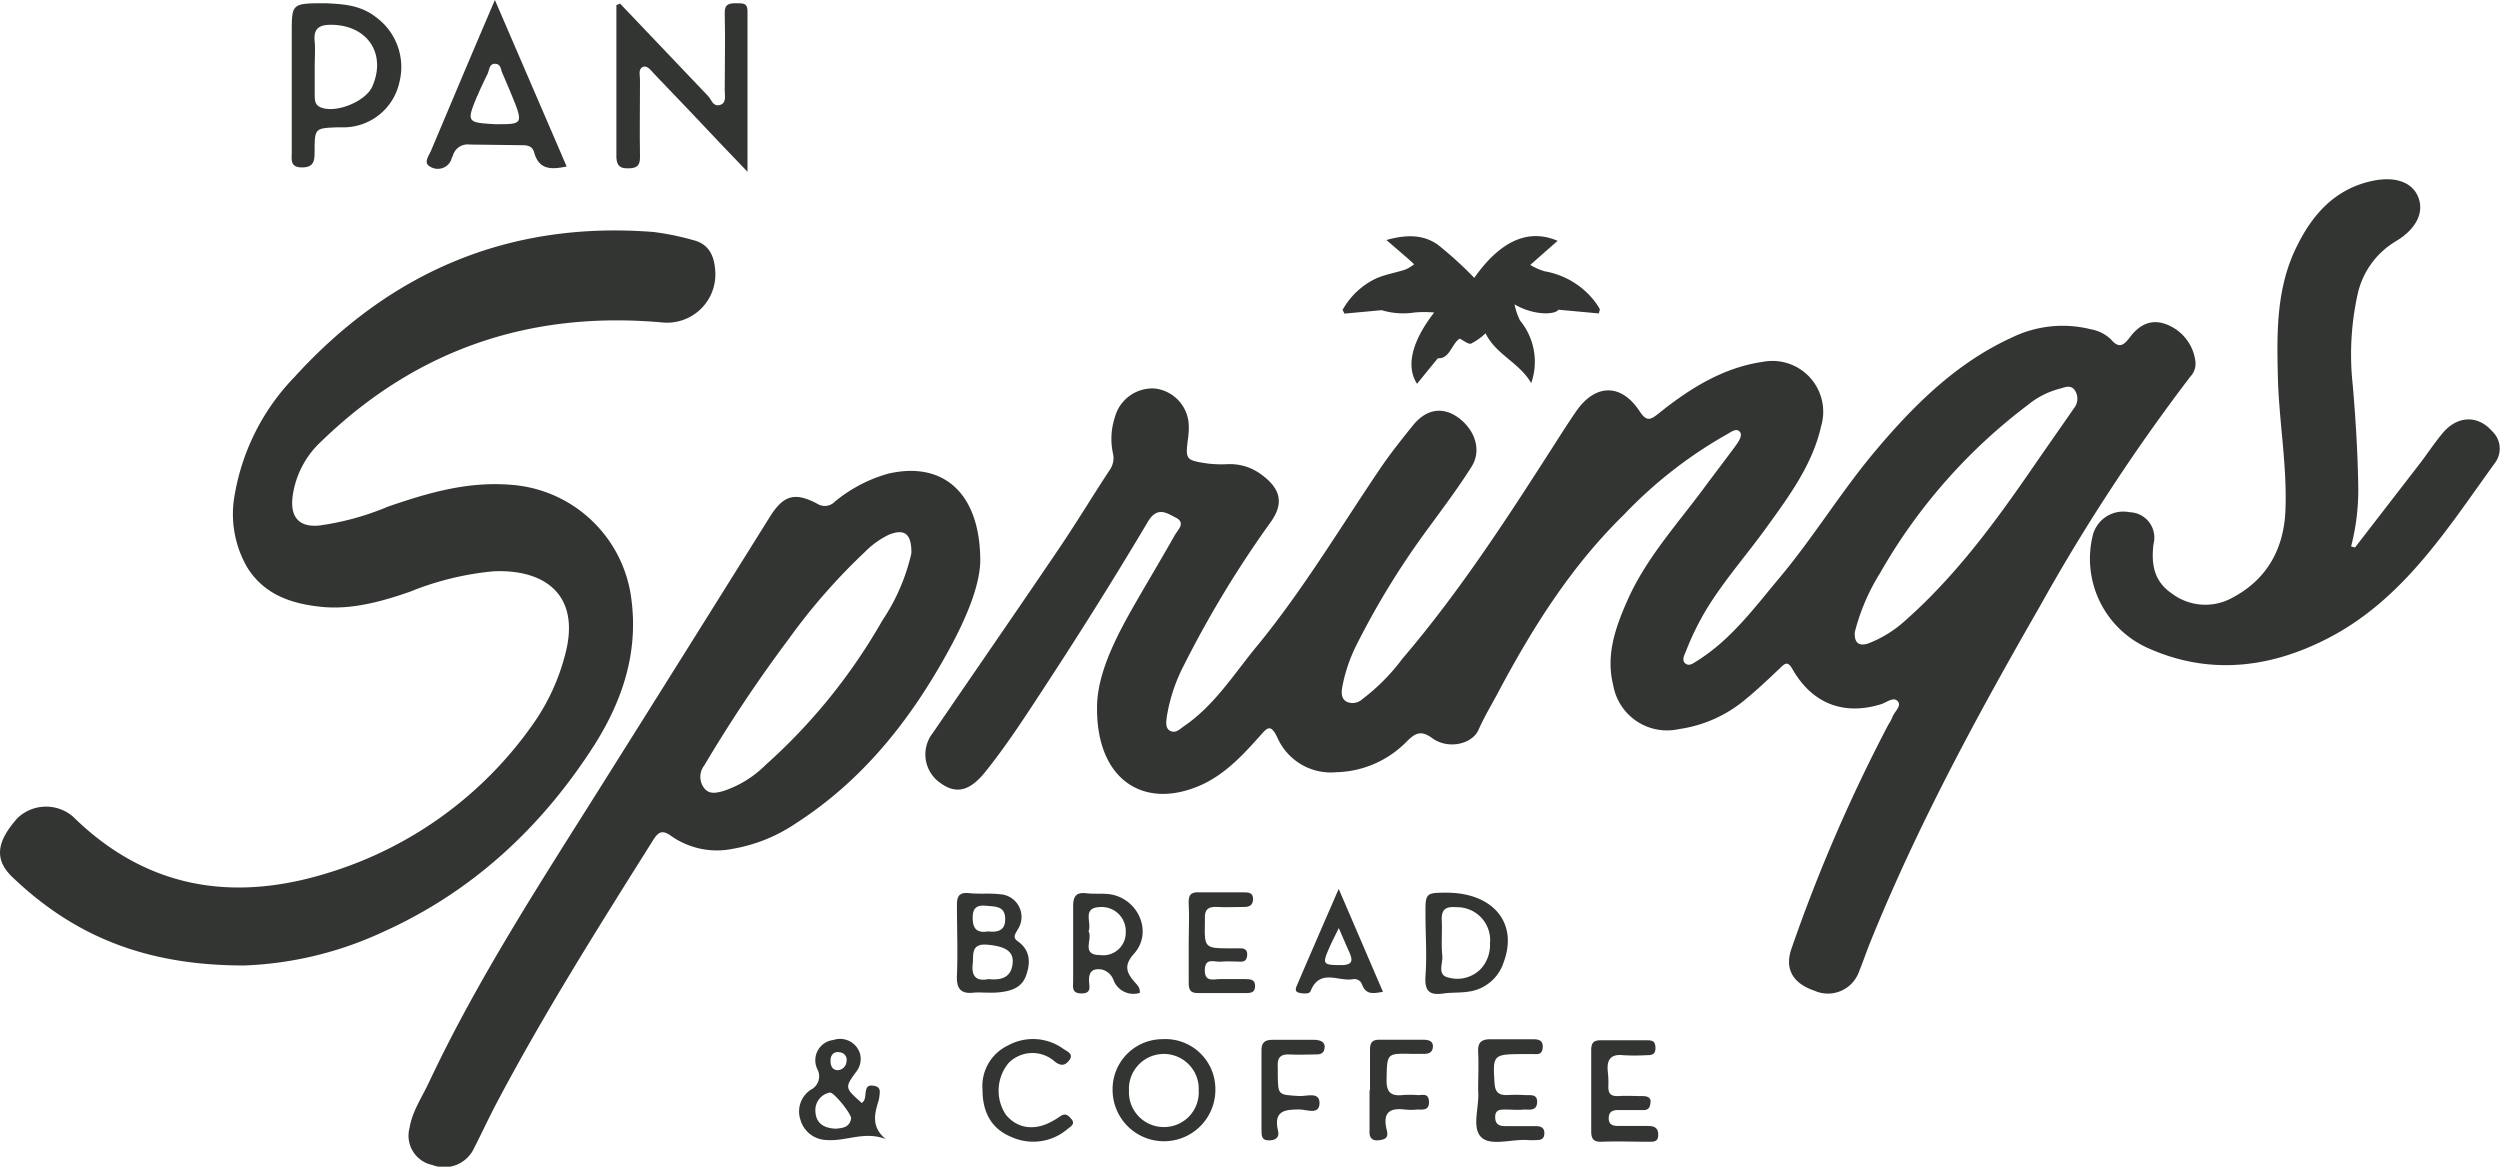 <svg id="Layer_1" data-name="Layer 1" xmlns="http://www.w3.org/2000/svg" viewBox="0 0 270 126"><defs><style>.cls-1{fill:#333533;}</style></defs><path class="cls-1" d="M237.1,39a4.92,4.92,0,0,0-3.21-4c-1.68-.6-2.93.17-3.89,1.46-.65.86-1.16,1.2-2,.21a4.17,4.17,0,0,0-2.2-1.11,12.49,12.49,0,0,0-8.47.87c-6,2.73-10.58,7.27-14.76,12.23-3.69,4.38-6.67,9.3-10.34,13.69-2.75,3.28-5.28,6.75-9,9.06-.39.24-.77.56-1.19.26s-.18-.83,0-1.23a30.12,30.12,0,0,1,2.26-4.64c1.92-3.14,4.36-5.89,6.5-8.86,2.44-3.38,4.95-6.76,5.89-10.94a5.49,5.49,0,0,0-6.32-6.92c-4.3.63-7.89,2.89-11.21,5.55-.93.75-1.33.94-2.11-.26-2-3-4.79-2.91-6.83.06-.63.92-1.24,1.85-1.84,2.79-5.27,8.23-10.55,16.46-16.92,23.92a21.87,21.87,0,0,1-4.33,4.37,1.55,1.55,0,0,1-1.71.27c-.6-.37-.56-1-.44-1.66a17.23,17.23,0,0,1,1.57-4.56,86.63,86.63,0,0,1,7.88-12.75c1.54-2.11,3.11-4.2,4.5-6.41,1.15-1.82.34-4.13-1.67-5.46-1.59-1-3.26-.73-4.66,1-1.26,1.56-2.51,3.13-3.62,4.78-4.32,6.4-8.27,13-13.18,19-2.49,3-4.59,6.43-7.93,8.71-.46.31-.88.8-1.47.51s-.45-1-.37-1.63a18.46,18.46,0,0,1,1.86-5.52,115.49,115.49,0,0,1,9.42-15.51c1.49-2.16.8-3.71-1.25-5.15a5.66,5.66,0,0,0-3.48-1,13,13,0,0,1-2.16-.07c-2.4-.36-2.41-.41-2.1-2.82a7.6,7.6,0,0,0,.07-1.16,4.14,4.14,0,0,0-3.65-4.12,4.2,4.2,0,0,0-4.35,3.16,7.42,7.42,0,0,0-.2,3.8,2.24,2.24,0,0,1-.37,1.88c-1.83,2.78-3.55,5.64-5.42,8.4-4.51,6.67-9.1,13.29-13.64,19.94a3.74,3.74,0,0,0,.8,5.42c1.68,1.24,3.17.89,4.83-1.17,2.13-2.65,4-5.49,5.85-8.32,4.06-6.18,8-12.43,11.77-18.79,1-1.61,2-.87,2.93-.4,1.18.57.27,1.33-.06,1.91-1.28,2.28-2.63,4.52-3.93,6.78-2.33,4-4.48,8.1-4.47,11.87-.05,7.74,5,11.08,11.18,8.37,2.61-1.16,4.52-3.21,6.37-5.28.78-.86,1.17-1.49,1.93.14a6.31,6.31,0,0,0,6.36,3.73,11,11,0,0,0,7.61-3.32c.9-.88,1.5-1.27,2.75-.36,1.69,1.24,4.3.68,5-.9s1.59-3,2.4-4.57c3.64-6.78,7.74-13.23,13.3-18.66a47.69,47.69,0,0,1,11-8.61c.47-.24,1.09-.8,1.49-.38s-.13,1.13-.46,1.59c-1,1.36-2,2.67-3,4-3,4.14-6.54,7.9-8.64,12.63-1.29,2.92-2.37,5.91-1.54,9.2a5.9,5.9,0,0,0,7.11,4.72,14.26,14.26,0,0,0,7.08-3.13c1.33-1.09,2.58-2.27,3.83-3.46.53-.52.82-.77,1.32.09,2.13,3.75,5.53,5.06,9.57,3.82.6-.18,1.36-.86,1.82-.32s-.42,1.15-.6,1.76a4.76,4.76,0,0,1-.4.73,175.34,175.34,0,0,0-10.51,24.31c-.71,2.15.21,3.68,2.52,4.46a3.56,3.56,0,0,0,4.78-2c.41-1,.78-2.09,1.19-3.12C207,89.33,213.5,77.32,220.32,65.46a207.24,207.24,0,0,1,16.24-24.79A2,2,0,0,0,237.1,39Zm-13.16,5.16c-1.38,2-2.79,4-4.17,6-4.12,6-8.4,11.88-13.88,16.75a12.8,12.8,0,0,1-4.06,2.56c-1.08.39-1.59-.07-1.51-1.2a22.43,22.43,0,0,1,2.74-6.4A59.81,59.81,0,0,1,219,43.74,9,9,0,0,1,222.37,42c.58-.14,1.22-.5,1.69.12A1.64,1.64,0,0,1,223.94,44.15ZM149.22,33.5a8,8,0,0,0,3.53.25,12.32,12.32,0,0,1,2.14,0c-2.44,3.15-3.06,5.83-1.85,7.7.75-.92,1.45-1.79,2.25-2.76,1.27.1,1.48-1.55,2.35-2.12.46.22.94.64,1.24.54A6.83,6.83,0,0,0,160.44,36c1.11,2.29,3.68,3.18,4.93,5.38a7,7,0,0,0-1.21-6.77,7.12,7.12,0,0,1-.59-1.74c2,1.19,4.34,1.16,4.74.58l4.36.4.12-.44a7.55,7.55,0,0,0-.58-.89,8.75,8.75,0,0,0-5.38-3.22,6.4,6.4,0,0,1-1.56-.69l2.95-2.6c-3.23-1.39-6.25.09-9,4a41.38,41.38,0,0,0-3.92-3.57c-1.54-1.1-3.37-1.14-5.57-.52l2.32,2,.68.62a4.62,4.62,0,0,1-.92.56c-1,.34-2.13.52-3.12.94A8.11,8.11,0,0,0,145,33.47l.2.4Z"/><path class="cls-1" d="M64.2,80.45c3-4.75,4.74-9.9,4-15.65A14.12,14.12,0,0,0,55.08,52.35c-4.64-.36-8.91.89-13.19,2.37a29.43,29.43,0,0,1-7.52,2.05c-2.16.15-3-1-2.78-3.05a9.82,9.82,0,0,1,3.06-6c10.29-10,22.61-14.16,36.82-12.9a5.22,5.22,0,0,0,5.76-5.76c-.14-1.57-.75-2.76-2.45-3.15a28.2,28.2,0,0,0-4.24-.86C55,23.85,42.18,29.33,31.82,40.7a24.14,24.14,0,0,0-6.45,12.61,11.49,11.49,0,0,0,1.29,7.9c1.82,3,4.8,4,8.05,4.33s6.5-.56,9.61-1.65a31.69,31.69,0,0,1,9-2.19c5.72-.24,9.33,2.71,7.76,8.82a22.9,22.9,0,0,1-3.52,7.69A42,42,0,0,1,35.47,94.26C25.2,97.47,15.82,96,7.88,88.19a4.47,4.47,0,0,0-6,.17C-.2,90.72-.8,92.69,1.35,94.74c6.53,6.23,14.21,9.56,25.1,9.53a38.92,38.92,0,0,0,14.85-3.59C51,96.33,58.5,89.36,64.2,80.45Z"/><path class="cls-1" d="M102.49,70.18c1.86-3.4,3.33-6.91,3.38-9.59,0-7.44-4.09-10.83-10-9.42a15.73,15.73,0,0,0-5.7,3,1.5,1.5,0,0,1-1.91.23c-2.46-1.3-3.66-.89-5.11,1.41Q74.2,70.15,65.24,84.39C58.58,95,51.67,105.54,46.31,116.93c-.75,1.6-1.79,3.1-2.08,4.89a3.23,3.23,0,0,0,2.47,4A3.55,3.55,0,0,0,51.2,124c.83-1.63,1.61-3.3,2.46-4.92,5.15-9.73,11-19,16.88-28.35.58-.92,1-1.12,1.94-.45a8.59,8.59,0,0,0,6.67,1.39A17.44,17.44,0,0,0,86,88.89C93.27,84.2,98.41,77.65,102.49,70.18ZM82.69,82.61a11.6,11.6,0,0,1-4.63,2.84c-.74.19-1.44.36-2-.32a2,2,0,0,1,0-2.46A153.15,153.15,0,0,1,85.19,69a65.39,65.39,0,0,1,8.21-9.38A9.25,9.25,0,0,1,96,57.75c1.66-.67,2.46-.14,2.43,2A21.53,21.53,0,0,1,95.3,67,62.19,62.19,0,0,1,82.69,82.61Z"/><path class="cls-1" d="M269.15,46.57c-1.57-1.8-3.84-1.68-5.42.3-.83,1-1.58,2.14-2.39,3.2l-7,9.06-.42-.12a24.31,24.31,0,0,0,.77-6.57c-.06-3.62-.28-7.22-.59-10.83a30.23,30.23,0,0,1,.51-9.77,8.88,8.88,0,0,1,4.15-5.79c2.23-1.34,3.06-3.13,2.41-4.76s-2.52-2.3-5.06-1.73c-3.91.87-6.32,3.55-8,6.94-2.28,4.49-2.22,9.37-2.1,14.2s1,9.52.82,14.31c-.14,4.25-2,7.62-5.84,9.6a6,6,0,0,1-6.48-.55c-1.91-1.31-2.19-3.2-1.93-5.31A2.74,2.74,0,0,0,230,55.32a3.4,3.4,0,0,0-4,2.58A10.56,10.56,0,0,0,232,70c6.69,3,13.34,2.12,19.58-1.15,8.07-4.23,12.79-11.83,17.93-18.93A2.57,2.57,0,0,0,269.15,46.57Z"/><path class="cls-1" d="M67.82,18.18c.85,0,1.32-.2,1.3-1.23-.05-2.77,0-5.55,0-8.33,0-.49-.21-1.14.29-1.38s.93.42,1.29.79q3.75,3.9,7.46,7.84l2.57,2.68c0-6.05,0-11.7,0-17.35,0-1-.67-.81-1.24-.85-.74,0-1.25.08-1.22,1.07.07,2.78,0,5.56,0,8.34,0,.56.22,1.38-.53,1.58s-.88-.56-1.25-.95q-4.77-5-9.52-10l-.4.16c0,5.49,0,11,0,16.46C66.61,17.91,67,18.2,67.82,18.18Z"/><path class="cls-1" d="M32.64,18.08c1.34,0,1.33-.84,1.34-1.79,0-2.45.05-2.45,2.51-2.54l.83,0a6.19,6.19,0,0,0,5.82-4.89,6.66,6.66,0,0,0-2.53-7C38.84.46,36.8.45,35.26.35c-3.75,0-3.75,0-3.75,3.15q0,6.42,0,12.85C31.53,17.11,31.23,18.1,32.64,18.08Zm3.29-15.4c3.81.11,5.81,3.17,4.28,6.66-.73,1.65-4,2.95-5.61,2.24-.58-.26-.6-.74-.61-1.24,0-1.05,0-2.11,0-3.16h0c0-.89.07-1.78,0-2.66C33.81,3,34.55,2.64,35.93,2.68Z"/><path class="cls-1" d="M46.46,18a1.56,1.56,0,0,0,2.32-.88c0-.11.1-.21.13-.31a1.65,1.65,0,0,1,1.79-1.2l5.5.07c.62,0,1.28,0,1.49.79.52,1.88,1.85,1.86,3.51,1.51L53.45,0C51,5.7,48.78,11,46.57,16.23,46.35,16.78,45.66,17.61,46.46,18Zm5.09-7.62c.33-.82.73-1.61,1.11-2.41.2-.42.17-1.1.81-1.08s.6.6.78,1c.51,1.16,1,2.33,1.47,3.52.65,1.75.45,2-1.44,2h-.83C50.41,13.24,50.37,13.19,51.55,10.34Z"/><path class="cls-1" d="M107.69,107.19c1.33-.11,2.62-.42,3.12-1.81s.49-2.75-.9-3.73c-.6-.42-.24-.8,0-1.26A2.45,2.45,0,0,0,108,96.58c-1.1-.14-2.22,0-3.33-.12s-1.34.37-1.32,1.35c0,2.5.1,5,0,7.51-.07,1.46.41,2.07,1.87,1.88a8.34,8.34,0,0,1,1,0C106.69,107.2,107.2,107.23,107.69,107.19Zm-1.22-9.37c1,.1,2.12,0,2.09,1.48,0,1.21-.83,1.41-1.85,1.29-1.16.2-1.67-.24-1.66-1.51C105.06,98,105.56,97.74,106.47,97.82Zm-1.42,6.32c.12-1-.26-2.28,1.61-2.11s2.8.69,2.71,1.93c-.12,1.62-1.22,1.93-2.61,1.78C105.51,106,104.9,105.51,105.05,104.14Z"/><path class="cls-1" d="M125.56,112.23a5.4,5.4,0,0,0-5.4,5.54,5.55,5.55,0,1,0,11.1-.13A5.39,5.39,0,0,0,125.56,112.23Zm.22,9.49a3.76,3.76,0,0,1-3.85-3.93,3.77,3.77,0,1,1,7.53,0A3.74,3.74,0,0,1,125.78,121.72Z"/><path class="cls-1" d="M94.87,118.93a3.65,3.65,0,0,0,.12-.66c.07-.47.06-.89-.58-1s-.82.08-.91.65c-.07.41,0,.91-.43,1.2-1.84-1.64-1.86-1.65-.57-3.41a2.21,2.21,0,0,0,.39-1.88A2.25,2.25,0,0,0,90,112.32a2.2,2.2,0,0,0-1.72,3.16,1.62,1.62,0,0,1-.71,2.21,2.8,2.8,0,0,0-1.13,3.22,3,3,0,0,0,2.83,2.21c2.06.18,4.1-1,6.38-.1C94.09,121.71,94.44,120.33,94.87,118.93Zm-5.17-4.42c0-.55.35-1,1-.86a.81.81,0,0,1,.72,1,1,1,0,0,1-.92.93C89.82,115.57,89.68,115,89.7,114.51Zm2.22,6.31c-.2,1-1,1-1.61,1.08-1.49-.05-2.24-.7-2.25-2A1.92,1.92,0,0,1,89.61,118C90,117.87,92,120.34,91.92,120.82Z"/><path class="cls-1" d="M162.41,103.88c1.53-4.13-1.07-7.38-6-7.47-2.45,0-2.47,0-2.46,2.34,0,2.22.17,4.45,0,6.66-.1,1.55.36,2.12,1.9,1.89.88-.13,1.78-.06,2.65-.19A4.63,4.63,0,0,0,162.41,103.88Zm-2.49.77a3.56,3.56,0,0,1-3.55.91c-1.18-.29-.52-1.52-.6-2.32-.13-1.27,0-2.56-.06-3.83s.49-1.52,1.6-1.43a3.56,3.56,0,0,1,3.61,3.92A3.84,3.84,0,0,1,159.92,104.65Z"/><path class="cls-1" d="M123.1,107.23c.05-.63-.35-.91-.62-1.24-.85-1-1.1-1.77,0-3,2.08-2.31.44-6-2.67-6.42-.82-.1-1.67,0-2.49-.1-1.16-.14-1.43.42-1.42,1.44,0,2.67,0,5.34,0,8,0,.66-.2,1.37.89,1.38s.86-.69.83-1.26c-.06-1,.29-1.47,1.34-1.33a1.79,1.79,0,0,1,1.31,1.18A2.3,2.3,0,0,0,123.1,107.23Zm-4.26-4.08c-2.17,0-.78-1.73-1.28-2.57.4-.93-.79-2.58,1.32-2.62a2.6,2.6,0,0,1,2.7,2.73A2.43,2.43,0,0,1,118.84,103.15Z"/><path class="cls-1" d="M134.45,105.74c-.89,0-1.78,0-2.67,0-.69,0-1.7.38-1.66-1s1.07-.81,1.74-.88,1.45,0,2.17,0c.5,0,.65-.3.67-.76s-.24-.69-.7-.68h-1c-2.93,0-2.93,0-2.87-2.87,0-.11,0-.22,0-.33-.06-.91.31-1.33,1.27-1.27s2,0,3,0c.61,0,.94-.26.93-.89s-.45-.68-.92-.69c-1.61,0-3.22,0-4.83,0-1-.06-1.25.3-1.2,1.24.08,1.38,0,2.78,0,4.17h0c0,1.44,0,2.89,0,4.34,0,.74.14,1.14,1,1.13,1.72,0,3.44,0,5.17,0,.57,0,1-.06,1-.78S135,105.75,134.45,105.74Z"/><path class="cls-1" d="M177.91,121.6l-3.17,0c-.58,0-1-.16-1-.82s.35-.88.93-.89c.94,0,1.89,0,2.83,0,.62,0,.71-.39.76-.86s-.34-.63-.73-.65c-.94,0-1.89-.06-2.83,0-.69,0-1-.22-1-1a10.24,10.24,0,0,0-.06-1.66c-.12-1.23.27-1.9,1.65-1.76a20.85,20.85,0,0,0,2.5,0c.52,0,1,0,1-.77s-.36-.84-.94-.84c-1.66,0-3.33,0-5,0-.85,0-1,.4-1,1.12,0,1.45,0,2.89,0,4.34h0c0,1.44,0,2.89,0,4.33,0,.83.21,1.2,1.13,1.17,1.66-.07,3.33,0,5,0,.57,0,1.14.06,1.11-.81S178.44,121.62,177.91,121.6Z"/><path class="cls-1" d="M149.36,107.12,144.58,96c-1.63,3.75-3.08,7.09-4.52,10.44-.11.25-.22.6.1.73s1.24.25,1.38-.12c1-2.51,3.05-1,4.58-1.3a.88.88,0,0,1,1,.63C147.57,107.5,148.39,107.27,149.36,107.12Zm-4.52-2.89c-2,0-2.06-.1-1.25-1.93.24-.55.52-1.09,1-2.07.48,1.11.8,1.86,1.14,2.61C146.13,103.75,146.08,104.23,144.84,104.23Z"/><path class="cls-1" d="M165.86,121.62l-3.33,0c-.66,0-1.06-.24-1.05-1s.51-.78,1-.79c.72,0,1.44.07,2.16,0,.56,0,1.33.17,1.37-.78s-.77-.74-1.31-.78a16.68,16.68,0,0,0-2,0c-.92,0-1.23-.4-1.29-1.3-.2-3-.13-3.1,2.79-3.13.44,0,.89,0,1.33,0s1,.14,1.08-.66-.4-.94-1-.94c-1.55,0-3.11,0-4.66,0-1,0-1.36.38-1.31,1.38.07,1.38,0,2.78,0,4.16.16,1.71-.72,3.93.3,5s3.36.2,5.1.35a7.85,7.85,0,0,0,.84,0c.47,0,.88-.06.91-.69S166.44,121.62,165.86,121.62Z"/><path class="cls-1" d="M114.43,120.61a6.46,6.46,0,0,1-.71.44c-1.93,1.12-3.85.87-5.1-.68a4.69,4.69,0,0,1,.31-5.57,3.62,3.62,0,0,1,5-.14c.69.53,1.12.38,1.52-.11.58-.71-.2-1-.59-1.26a5.6,5.6,0,0,0-6-.38,4.85,4.85,0,0,0-2.75,4.77c0,2.32.87,4.18,3.07,5.09a5.7,5.7,0,0,0,6.12-.84c.28-.23.87-.52.43-1.05S115,120.2,114.43,120.61Z"/><path class="cls-1" d="M141.91,112.3c-1.5,0-3,0-4.5,0-.86,0-1.19.34-1.17,1.19,0,1.44,0,2.88,0,4.33h0v2c0,.72,0,1.44,0,2.16s0,1.23.94,1.18c.8-.05,1-.52.83-1.11-.46-2.09.74-2.23,2.34-2.23.74,0,2.14.64,2.16-.67s-1.44-.72-2.22-.78c-2.25-.14-2.26-.08-2.29-2.29,0-.28,0-.56,0-.83-.09-1,.28-1.44,1.33-1.37.88.06,1.77,0,2.66,0,.49,0,1,0,1.07-.72S142.47,112.31,141.91,112.3Z"/><path class="cls-1" d="M153.63,112.29c-1.56,0-3.11,0-4.67,0-.83,0-1,.39-1,1.12,0,1.45,0,2.89,0,4.34h-.05c0,.72,0,1.44,0,2.17s0,1.45,0,2.16c-.08,1.11.6,1.19,1.38,1s.52-.82.43-1.25c-.36-1.73.44-2.19,2-2a6.57,6.57,0,0,0,1.33,0c.58,0,1.32.14,1.28-.85s-.71-.68-1.22-.71a10.22,10.22,0,0,0-1.66,0c-1.3.13-1.73-.38-1.7-1.71.06-2.81,0-2.81,2.76-2.74.39,0,.78,0,1.17,0s1,0,1.07-.72S154.22,112.29,153.63,112.29Z"/></svg>